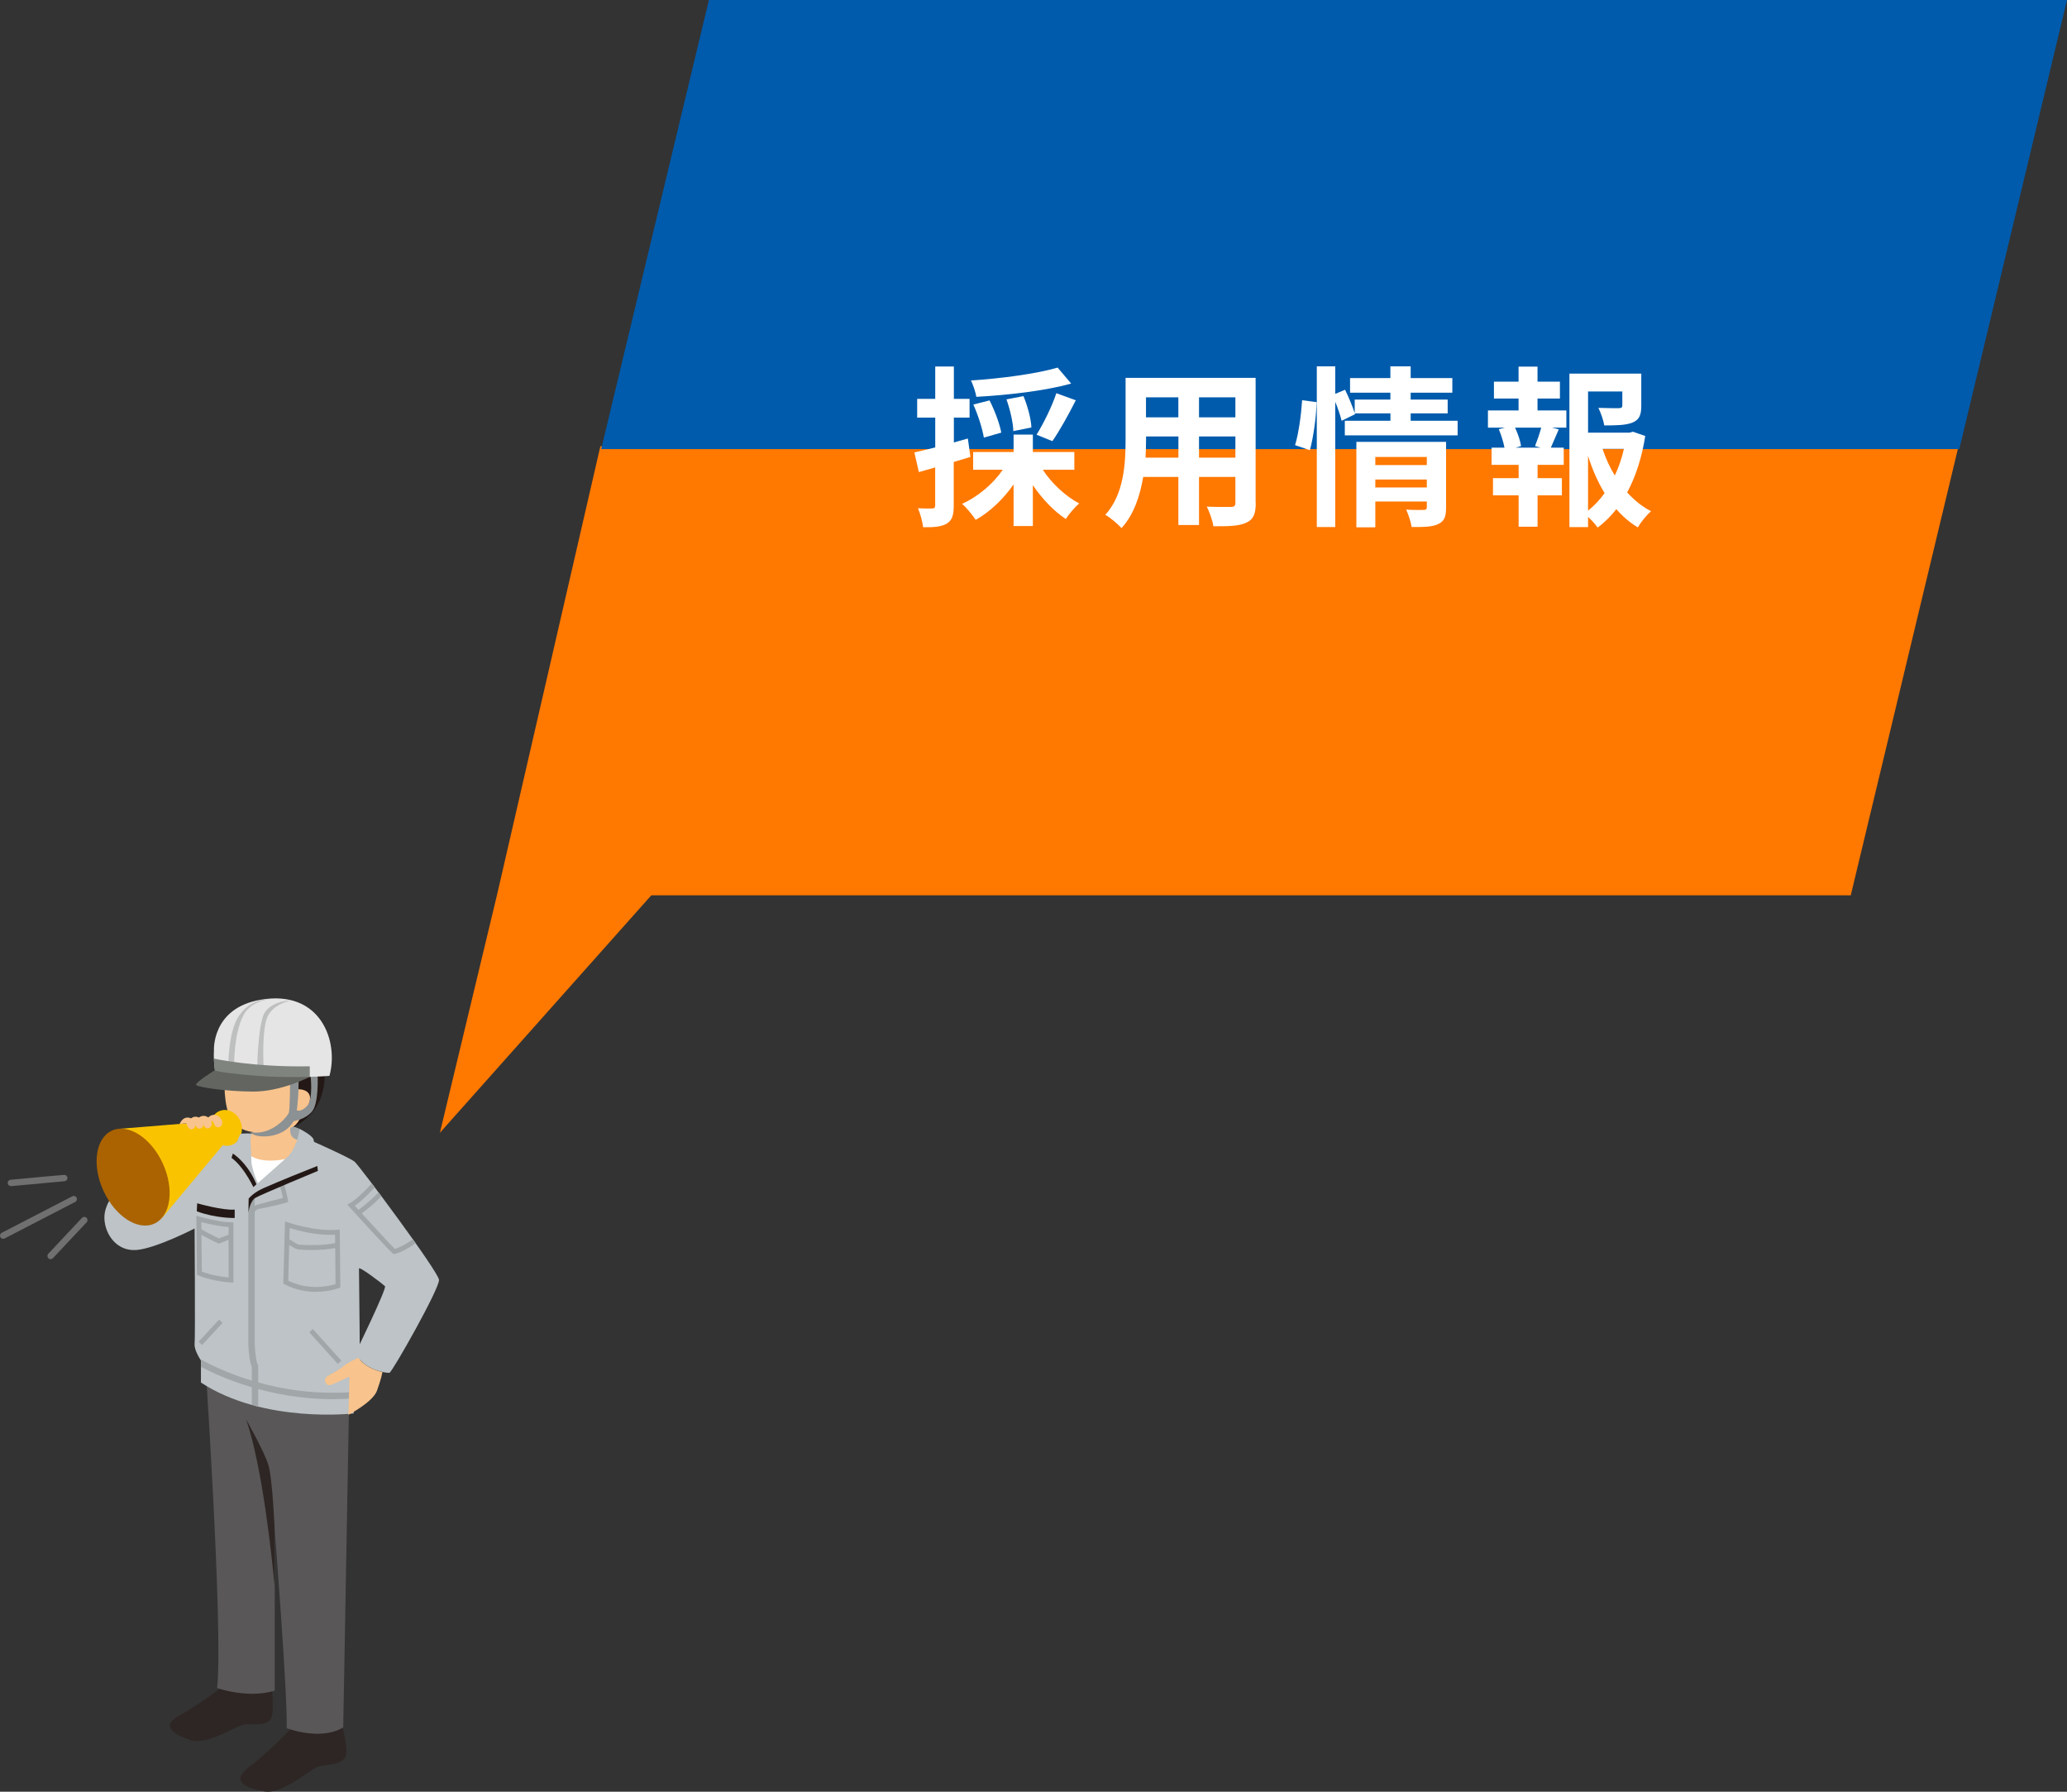 <?xml version="1.0" encoding="UTF-8"?><svg id="_レイヤー_1" xmlns="http://www.w3.org/2000/svg" viewBox="0 0 323.94 280.75"><rect x="0" y="0" width="323.94" height="280.75" fill="#333333" stroke="none"/><defs><style>.cls-1{fill:#626560;}.cls-1,.cls-2,.cls-3,.cls-4,.cls-5,.cls-6,.cls-7,.cls-8,.cls-9,.cls-10,.cls-11,.cls-12,.cls-13,.cls-14,.cls-15,.cls-16,.cls-17{stroke-width:0px;}.cls-2{fill:#ff7800;}.cls-3{fill:#717071;}.cls-4{fill:#005bac;}.cls-5{fill:#fac300;}.cls-6{fill:#2e2624;}.cls-7{fill:#f8c38d;}.cls-8{fill:#bdc3c6;}.cls-9{fill:#7f847f;}.cls-10{fill:#231815;}.cls-11{fill:#bebfbf;}.cls-12{fill:#e5e5e6;}.cls-13{fill:#595757;}.cls-14{fill:#8c9193;}.cls-15{fill:#fff;}.cls-16{fill:#aa6300;}.cls-17{fill:#a1a6a9;}</style></defs><polygon class="cls-2" points="290.05 140.29 102.07 140.29 68.94 177.5 77.89 140.23 94.09 69.92 306.94 69.92 290.05 140.29"/><polygon class="cls-4" points="307.06 70.37 94.22 70.37 111.1 0 323.94 0 307.06 70.37"/><path class="cls-15" d="M152.06,71.6c-.86.27-1.73.54-2.59.78v6.83c0,1.48-.24,2.29-1.05,2.81-.84.51-1.97.62-3.75.59-.08-.78-.43-2.11-.81-2.97.97.05,1.92.05,2.24.03.32,0,.46-.11.46-.46v-5.97c-.89.27-1.78.51-2.56.73l-.7-3.08c.92-.19,2.05-.49,3.27-.78v-4.67h-2.83v-2.94h2.83v-5.07h2.92v5.07h2.46v2.94h-2.46v3.89l2.19-.62.41,2.89ZM163.42,73.6c1.4,2.13,3.56,4.16,5.72,5.29-.7.57-1.62,1.67-2.11,2.43-1.86-1.21-3.7-3.16-5.16-5.29v6.4h-3.02v-6.53c-1.59,2.29-3.72,4.32-5.94,5.56-.51-.76-1.43-1.92-2.13-2.51,2.46-1.11,4.86-3.13,6.37-5.34h-4.64v-2.78h6.34v-2.73h3.02v2.73h6.5v2.78h-4.97ZM167.88,60.1c-4.16,1.16-9.96,1.81-14.87,2.08-.11-.73-.51-1.89-.84-2.56,4.8-.32,10.28-1.05,13.58-2.02l2.13,2.51ZM154.19,68.57c-.22-1.35-.89-3.51-1.65-5.18l2.54-.65c.81,1.57,1.59,3.67,1.84,5.05l-2.73.78ZM158.81,67.55c-.03-1.27-.49-3.35-1.08-4.97l2.67-.51c.65,1.57,1.19,3.56,1.24,4.91l-2.83.57ZM162.45,68.12c1.05-1.7,2.43-4.45,3.1-6.51l3.05,1.11c-1.16,2.29-2.56,4.81-3.67,6.4l-2.48-1Z"/><path class="cls-15" d="M196.8,78.81c0,1.73-.38,2.59-1.46,3.08-1.11.54-2.75.59-5.18.57-.11-.86-.62-2.24-1.03-3.08,1.51.08,3.29.05,3.78.05.51,0,.7-.16.7-.65v-4.05h-5.7v7.53h-3.24v-7.53h-5.51c-.49,2.94-1.46,5.91-3.4,8.02-.51-.59-1.81-1.7-2.54-2.08,2.94-3.24,3.18-8.04,3.18-11.82v-9.64h20.38v19.6ZM184.68,71.71v-3.32h-5.07v.49c0,.86-.03,1.84-.08,2.83h5.16ZM179.6,62.26v3.13h5.07v-3.13h-5.07ZM193.61,62.26h-5.7v3.13h5.7v-3.13ZM193.61,71.71v-3.32h-5.7v3.32h5.7Z"/><path class="cls-15" d="M202.96,69.76c.57-1.84.97-4.86,1.11-7.05l2.27.3c-.05,2.24-.49,5.45-1.05,7.53l-2.32-.78ZM228.44,65.93v2.29h-17.68v-2.29h7.15v-1.16h-5.59l.05.13-2.11,1.03c-.19-.78-.57-1.92-1-2.97v19.62h-2.89v-25.18h2.89v4.32l1.54-.65c.57,1.16,1.19,2.67,1.51,3.67v-2.13h5.59v-1.08h-6.32v-2.29h6.32v-1.84h3.18v1.84h6.53v2.29h-6.53v1.08h5.8v2.16h-5.8v1.16h7.34ZM226.63,79.53c0,1.4-.27,2.16-1.24,2.59-.94.46-2.29.46-4.16.46-.11-.78-.49-1.94-.86-2.73,1.11.08,2.38.05,2.73.05.38,0,.51-.11.51-.43v-.89h-8.07v4.05h-2.97v-13.39h14.06v10.28ZM215.54,71.6v1.27h8.07v-1.27h-8.07ZM223.61,76.38v-1.24h-8.07v1.24h8.07Z"/><path class="cls-15" d="M240.97,64.31h4.51v2.7h-2.24l1.05.27c-.46,1-.86,2.05-1.24,2.86h2.02v2.7h-4.1v2.08h3.81v2.7h-3.81v4.91h-2.97v-4.91h-4.02v-2.7h4.02v-2.08h-4.24v-2.7h2.02c-.16-.86-.51-2-.89-2.89l.97-.24h-2.67v-2.7h4.8v-1.86h-3.86v-2.65h3.86v-2.35h2.97v2.35h3.51v2.65h-3.51v1.86ZM240.57,69.9c.32-.81.73-1.97.97-2.89h-4.1c.46.97.84,2.13.94,2.89l-.86.24h3.91l-.86-.24ZM257.84,68.33c-.51,3.27-1.46,6.29-2.83,8.83,1.11,1.21,2.35,2.24,3.75,2.94-.7.59-1.62,1.73-2.08,2.54-1.27-.76-2.38-1.73-3.37-2.86-.86,1.11-1.83,2.08-2.94,2.89-.35-.54-.92-1.16-1.49-1.67v1.59h-2.92v-24.05h11.26v5.07c0,1.38-.3,2.16-1.35,2.59-1.03.43-2.48.46-4.45.46-.14-.86-.54-1.97-.92-2.75,1.32.05,2.81.05,3.21.05.41-.03.54-.11.54-.41v-2.21h-5.37v6.45h6.51l.54-.14,1.92.67ZM248.88,80.02c.97-.78,1.84-1.7,2.59-2.75-1.05-1.73-1.92-3.7-2.59-5.83v8.58ZM251.15,70.33c.49,1.48,1.13,2.89,1.92,4.18.62-1.3,1.11-2.73,1.43-4.18h-3.35Z"/><path class="cls-17" d="M46.93,176.88s-.83-.44-1.6-.41-.61,2.2-.61,2.2l1.71,1.43s.83-.96.88-1.05-.39-2.17-.39-2.17Z"/><path class="cls-6" d="M36.89,262.75s-5.28,4.18-8.59,5.94-1.1,3.08,1.54,3.96,7.05-2.2,8.37-2.42,3.96.44,4.4-1.32c.44-1.76-.22-5.72-.22-5.72l-5.5-.44Z"/><path class="cls-6" d="M47.27,269.17s-4.91,5.23-8.1,7.6c-3.2,2.37-.68,3.42,2.24,3.93s7.07-3.42,8.42-3.86,4.24-.16,4.43-2.08c.19-1.92-1.13-5.99-1.13-5.99l-5.86.4Z"/><path class="cls-13" d="M31.99,210.73s3.03,44.53,2.04,53.78c0,0,4.9,1.71,9.03.39v-25.1s2.04,26.04,1.87,30.99c0,0,5.23,2.04,8.86-.11l.99-54.99-22.79-4.95Z"/><path class="cls-6" d="M38.59,222.45c2.54,7.48,3.99,21.21,4.46,26.2v-8.86s-.33-8.09-.99-10.24c-.66-2.15-3.47-7.1-3.47-7.1Z"/><path class="cls-8" d="M30.5,192.51s.11,17.06,0,18.06.99,2.59.99,2.59v3.47c9.91,6.5,23.94,4.84,23.94,4.84v-3.36s.83.17.94-.72-.11-18.17-.11-18.61,3.74,2.42,4.07,2.75-4.57,10.38-4.57,10.38c.88,2.64,4.84,3.3,5.28,3.19s7.87-13.24,7.76-14.56-12.44-17.83-13.21-18.5c-.77-.66-7.27-3.52-7.27-3.52l-10.24.25s-2.97.25-3.39.5-15.94,6.69-15.94,6.69c0,0-2.48,2.39-2.39,4.95s1.98,5.2,5.04,4.95,9.08-3.36,9.08-3.36Z"/><path class="cls-17" d="M40.47,220.47v-6.54l-.08-.13c-.22-.34-.42-1.9-.47-3.14v-23.56l-1,.87v22.71c.02.46.13,2.65.55,3.52v5.92c.33.12.67.23,1,.33Z"/><path class="cls-17" d="M55.87,218.07c-.14.01-.28.02-.42.03.02,0,.21.04.42-.03Z"/><path class="cls-17" d="M52.2,219.24c1.05,0,2.14-.05,3.24-.14v-.99c-12.06.94-21.34-3.62-24.06-5.14.07.11.12.18.12.18v1.02c3.08,1.63,10.75,5.07,20.71,5.07Z"/><path class="cls-17" d="M49.51,202.42c-1.43,0-3.15-.27-4.9-1.18l-.21-.11.27-9.75.49.17s4.17,1.45,7.69,1.14l.4-.04.09,9.09-.24.09c-.1.04-1.55.58-3.58.58ZM45.17,200.68c3.29,1.61,6.52.81,7.42.54l-.08-7.75c-2.87.16-5.94-.68-7.11-1.05l-.23,8.26Z"/><path class="cls-17" d="M48.92,195.87c-1.25,0-2.26-.08-2.44-.15-.26-.09-1.24-.69-1.65-.95l.4-.64c.61.38,1.35.82,1.49.87.34.08,3.9.28,5.98-.26l.19.73c-1.14.3-2.68.39-3.97.39Z"/><path class="cls-17" d="M36.57,200.97l-.4-.02c-.12,0-2.9-.18-5.08-1.1l-.23-.1-.09-9.25.48.14s3.19.89,4.94.89h.38v9.44ZM31.62,199.25c1.55.61,3.41.84,4.21.92v-7.9c-1.43-.08-3.38-.55-4.28-.78l.08,7.76Z"/><path class="cls-17" d="M34.29,194.87l-.14-.06c-.59-.25-3.14-1.61-3.25-1.67l.35-.66s2.3,1.22,3.06,1.58l1.75-.69.27.7-2.04.8Z"/><rect class="cls-17" x="50.6" y="207.64" width=".75" height="6.67" transform="translate(-128.05 88.27) rotate(-41.99)"/><rect class="cls-17" x="30.65" y="208.37" width="4.73" height=".75" transform="translate(-142.51 91.03) rotate(-47.16)"/><path class="cls-7" d="M39.66,177.37s-.91.91-.99,2.39.66,7.18,2.23,6.61c1.57-.58,6.11-5.61,6.11-6.28v-1.4s-1.82-.08-1.49-1.98c0,0,1.49-.33,2.64-2.72,1.16-2.39,0-5.86-.99-6.28s-10.98.5-10.98.5l-.99.74s-.25,4.46,1.07,6.44,3.39,1.98,3.39,1.98Z"/><path class="cls-10" d="M46.77,170.68s1.76-.06,1.82,1.32-1.35,2.56-1.35,2.56c0,0-.17,1.1-1.21,1.98,0,0,3.14-1.27,4.29-4.68,1.16-3.41.17-5.5.17-5.5l-3.69,1.43-.03,2.89Z"/><path class="cls-14" d="M45.47,169.36s-.03,4.35-.19,4.95-2.78,3.77-6.08,3.06c0,0,.17.39,1.16.61s4.18.22,5.67-2.31c0,0,1.76-.22,2.86-1.49,1.1-1.27.89-5.68.89-5.68h-1.11s.44,3.7-.5,4.75c-.94,1.05-1.65.74-1.65.74,0,0,.44-3.41.17-4.95l-1.21.33Z"/><path class="cls-12" d="M33.53,164.69s-.46-6.7,7.31-8.04c9.42-1.63,12.29,6.53,10.79,11.93,0,0-5.81.47-11.87-.05-6.07-.52-6.07-.83-6.07-.83,0,0-.26-1.81-.16-3.01Z"/><path class="cls-11" d="M43.79,156.48s-4.05-.33-5.61,2.56c-1.57,2.89-1.49,8.01-1.49,8.01l-.91-.17s0-5.28,1.65-7.68c1.65-2.39,3.63-2.72,6.36-2.72Z"/><path class="cls-11" d="M45.69,156.73s-3.63.08-4.46,2.48c-.83,2.39-.91,7.93-.91,7.93h.99s-.33-5.94.66-7.93,3.72-2.48,3.72-2.48Z"/><path class="cls-1" d="M33.68,167.69s-3.26,2-2.93,2.33,4.46.99,8.89,1.02,8.92-2.31,8.92-2.31c0-.35-9.74-.18-14.87-1.03Z"/><path class="cls-9" d="M48.55,168.73v-1.65c-8.97.17-15.03-1.21-15.03-1.21h-.01c.04.94.17,1.83.17,1.83,0,0,0,.31,6.07.83,3.32.28,6.55.27,8.81.2Z"/><path class="cls-10" d="M30.89,188.54s4.02,1.16,5.89.99v1.32s-2.97.06-5.94-1.05l.06-1.27Z"/><path class="cls-7" d="M56.18,212.74c-.31.13-1.53.67-2.29,1.29-.88.72-2.48,1.54-2.48,1.54,0,0-.61.33-.44.94.17.61.61.55.88.5.28-.06,2.92-1.32,2.92-1.32l-.17,6s3.8-1.98,4.46-3.74c.65-1.73.87-2.91.88-2.96-1.15-.26-2.87-.92-3.76-2.23Z"/><ellipse class="cls-5" cx="35.4" cy="176.74" rx="2.48" ry="2.83" transform="translate(-44.5 15.16) rotate(-14.99)"/><path class="cls-5" d="M18.66,176.88l15.63-1.27s1.76.83,1.71,2.53l-10.62,12.72s-1.1.94-2.15.5-6.66-14.04-4.57-14.48Z"/><path class="cls-3" d="M1.71,185.85c-.26,0-.47-.19-.5-.45-.03-.28.18-.52.45-.54,3.07-.29,8.25-.77,8.41-.77.28,0,.5.22.5.5s-.22.49-.49.5c-.28.02-5.13.47-8.33.77-.02,0-.03,0-.05,0Z"/><path class="cls-3" d="M.5,194.11c-.18,0-.36-.1-.44-.27-.13-.25-.03-.55.21-.67l11.06-5.72c.25-.13.55-.03.67.21.13.25.03.55-.21.67l-11.06,5.72c-.07.04-.15.06-.23.06Z"/><path class="cls-3" d="M7.93,197.3c-.12,0-.25-.04-.34-.14-.2-.19-.21-.51-.02-.71l5.28-5.62c.19-.2.51-.21.71-.02s.21.51.02.71l-5.28,5.62c-.1.1-.23.16-.36.16Z"/><path class="cls-7" d="M28.15,176.12s.29-.8.98-.98,1.31.36,1.46.98-.51,1.02-.87.76-.51-.87-.51-.87l-1.06.11Z"/><path class="cls-7" d="M29.39,176s.29-.81.99-.99,1.32.37,1.47.99-.51,1.03-.88.77-.51-.88-.51-.88l-1.06.11Z"/><path class="cls-7" d="M30.59,175.92s.31-.85,1.04-1.04,1.39.38,1.54,1.04-.54,1.08-.92.81-.54-.92-.54-.92l-1.12.12Z"/><path class="cls-7" d="M32.23,175.75s.31-.85,1.04-1.04,1.39.38,1.54,1.04-.54,1.08-.92.81-.54-.92-.54-.92l-1.12.12Z"/><path class="cls-15" d="M38.76,180.73s2.09,2.31,7.93.33l-6.69,5.56s-1.13-2.59-1.24-5.89Z"/><path class="cls-17" d="M61.67,196.47s.06.01.09.01c.53,0,2.24-.81,3.37-1.71-.14-.2-.28-.4-.43-.6-.9.71-2.34,1.4-2.8,1.54-.56-.53-3.07-3.25-5.21-5.59.62-.45,1.89-1.41,3.09-2.69-.16-.21-.31-.41-.46-.61-1.23,1.32-2.56,2.33-3.14,2.75-.2-.22-.4-.44-.58-.64,1.03-.7,2.26-1.95,3.14-2.89-.16-.21-.31-.41-.46-.61-.96,1.04-2.41,2.5-3.44,3.09l-.41.23.31.35c6.59,7.25,6.81,7.33,6.93,7.37Z"/><path class="cls-8" d="M39.25,178.53l.17,3.8s.41,1.98.99,2.97l-.41,1.32s-1.57-3.63-3.72-5.2c0,0,1.16-3.55,1.4-3.72s1.78-.08,1.78-.08c0,0-.12.25-.21.91Z"/><path class="cls-10" d="M40.27,185.75c-1.23-3.02-2.99-4.48-3.77-5-.13.4-.22.67-.22.67,2.15,1.57,3.72,5.2,3.72,5.2l.27-.87Z"/><path class="cls-8" d="M38.94,189.96s.24-1.77,1.09-2.28,9.79-4.22,9.79-4.22c0,0-.51-4.22-.68-4.9s-2.21-1.69-2.21-1.69c0,0-.15,2.37-1.67,4.22,0,0-4.73,4.22-5.74,5.07s-.58,3.8-.58,3.8Z"/><ellipse class="cls-16" cx="20.87" cy="184.44" rx="5.12" ry="8.01" transform="translate(-74.67 25.3) rotate(-24.52)"/><path class="cls-17" d="M43.75,185.5s.74,2.19.54,2.23-4.05.99-4.33,1.2-.54,1.73-.54,1.73c0,0,.5-1.16,1.16-1.24s4.54-.95,4.58-1.11-.66-2.97-.66-2.97"/><path class="cls-10" d="M49.73,182.7c-2.27.9-5.65,2.25-8.29,3.41-1.22.53-1.98,1.12-2.47,1.7-.03,1.02-.03,2.16-.03,2.16,0,0,.24-1.77,1.09-2.28s9.79-4.22,9.79-4.22c0,0-.04-.31-.09-.76Z"/></svg>